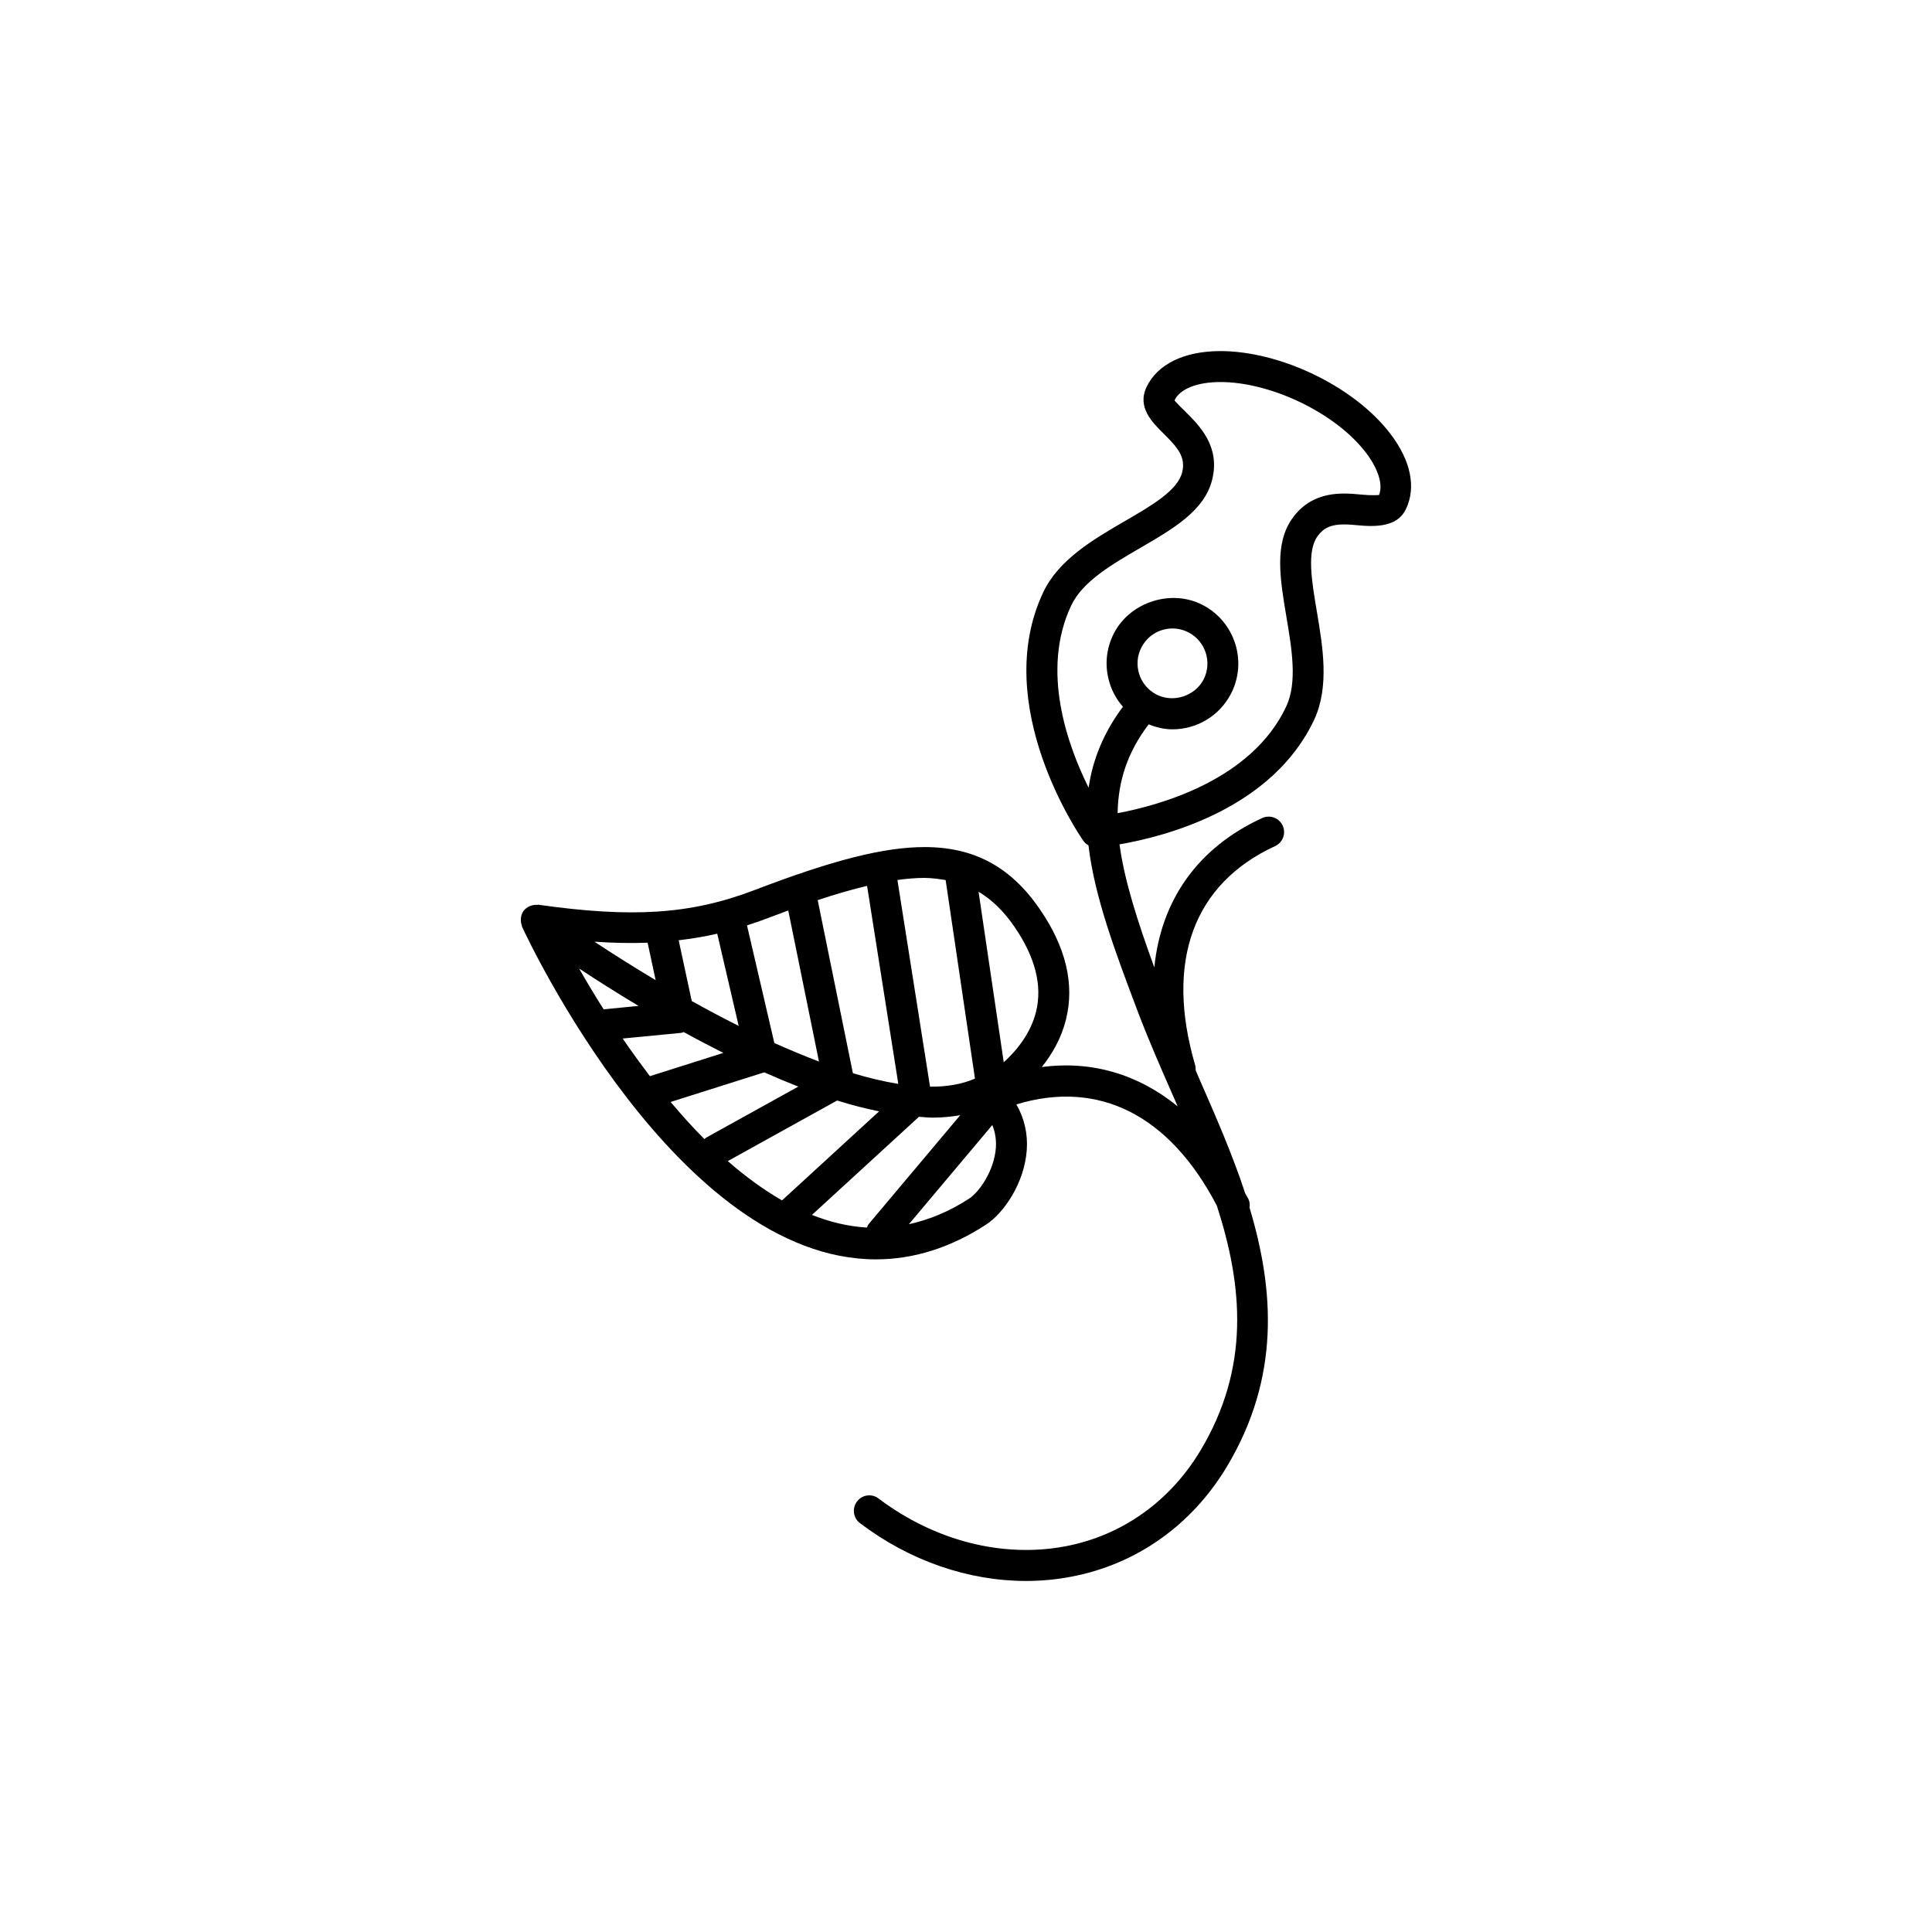 <?xml version="1.0" encoding="utf-8"?>
<!-- Generator: Adobe Illustrator 16.0.4, SVG Export Plug-In . SVG Version: 6.00 Build 0)  -->
<!DOCTYPE svg PUBLIC "-//W3C//DTD SVG 1.1//EN" "http://www.w3.org/Graphics/SVG/1.1/DTD/svg11.dtd">
<svg version="1.1" id="Layer_1" xmlns="http://www.w3.org/2000/svg" xmlns:xlink="http://www.w3.org/1999/xlink" x="0px" y="0px"
	 width="50px" height="50px" viewBox="0 0 50 50" enable-background="new 0 0 50 50" xml:space="preserve">
<path d="M35.99,11.236c-0.465-0.614-1.194-1.174-2.052-1.576c-0.79-0.37-1.625-0.574-2.354-0.574c-0.938,0-1.636,0.341-1.914,0.936
	c-0.245,0.52,0.155,0.914,0.446,1.202c0.364,0.359,0.577,0.606,0.477,1.003c-0.118,0.467-0.782,0.853-1.485,1.261
	c-0.804,0.467-1.714,0.995-2.112,1.846c-1.372,2.918,0.943,6.287,1.043,6.429c0.034,0.049,0.08,0.086,0.13,0.114
	c0.158,1.335,0.694,2.759,1.271,4.287c0.262,0.693,0.567,1.395,0.878,2.102c0.054,0.123,0.106,0.245,0.161,0.367
	c-1.02-0.83-2.216-1.189-3.518-1.018c0.268-0.334,0.508-0.746,0.628-1.238c0.225-0.91-0.005-1.868-0.679-2.848
	c-0.753-1.097-1.7-1.607-2.981-1.607c-1.048,0-2.366,0.333-4.405,1.114c-1.667,0.636-3.178,0.719-5.596,0.378
	c-0.011-0.001-0.021,0.005-0.032,0.004c-0.05-0.003-0.098,0.003-0.146,0.019c-0.019,0.006-0.036,0.011-0.053,0.019
	c-0.054,0.026-0.103,0.062-0.142,0.112c-0.001,0.002-0.003,0.002-0.005,0.004v0.001v0.001c-0.04,0.054-0.059,0.115-0.068,0.178
	c-0.002,0.017-0.001,0.032-0.002,0.05c-0.001,0.05,0.007,0.098,0.024,0.146c0.004,0.011,0,0.022,0.005,0.033
	c0.163,0.352,4.042,8.611,9.163,8.611c0.973,0,1.931-0.303,2.847-0.899c0.466-0.303,0.994-1.082,1.054-1.931
	c0.03-0.428-0.066-0.825-0.269-1.18c2.136-0.65,3.967,0.279,5.188,2.621c0.67,2.069,0.871,4.186-0.432,6.35
	c-0.79,1.309-2.024,2.184-3.476,2.463c-1.625,0.312-3.393-0.137-4.845-1.234c-0.178-0.136-0.427-0.1-0.56,0.077
	c-0.133,0.177-0.099,0.427,0.078,0.56c1.289,0.977,2.806,1.496,4.298,1.496c0.396,0,0.793-0.037,1.182-0.113
	c1.676-0.321,3.1-1.328,4.008-2.834c1.392-2.317,1.235-4.58,0.593-6.715c0.011-0.074,0.006-0.151-0.03-0.226
	c-0.025-0.052-0.057-0.093-0.082-0.144c-0.333-1.014-0.764-1.995-1.177-2.939c-0.034-0.084-0.07-0.166-0.106-0.248
	c0.002-0.041,0.002-0.085-0.011-0.127c-0.785-2.682-0.051-4.696,2.068-5.672c0.201-0.093,0.288-0.33,0.196-0.531
	c-0.093-0.2-0.329-0.288-0.531-0.195c-1.676,0.772-2.617,2.13-2.791,3.866c-0.447-1.226-0.777-2.267-0.901-3.185
	c1.201-0.207,3.958-0.923,5.038-3.226c0.398-0.85,0.224-1.887,0.069-2.802c-0.135-0.803-0.263-1.561,0.021-1.951
	c0.155-0.214,0.353-0.301,0.681-0.301c0.135,0,0.27,0.014,0.396,0.025c0.611,0.058,1.028-0.039,1.21-0.426
	C36.653,12.611,36.512,11.923,35.99,11.236z M22.487,31.672c-0.025,0.029-0.038,0.062-0.053,0.097
	c-0.485-0.028-0.959-0.144-1.421-0.327l2.77-2.54c0.117,0.009,0.239,0.022,0.352,0.022c0.25,0,0.486-0.024,0.715-0.062
	L22.487,31.672z M18.835,30.049l2.83-1.568c0.369,0.116,0.73,0.208,1.085,0.281l-2.511,2.304
	C19.751,30.785,19.281,30.44,18.835,30.049z M22.073,27.774l-0.911-4.479c0.477-0.158,0.896-0.278,1.278-0.369l0.808,5.125
	C22.873,27.99,22.481,27.898,22.073,27.774z M26.251,23.981c0.538,0.782,0.729,1.521,0.563,2.198
	c-0.14,0.57-0.507,1.013-0.837,1.312l-0.652-4.413C25.667,23.284,25.972,23.573,26.251,23.981z M24.475,22.776
	c0,0.004-0.001,0.008,0,0.013l0.757,5.125c-0.334,0.146-0.726,0.213-1.163,0.209l-0.844-5.349c0.252-0.035,0.487-0.054,0.704-0.054
	C24.126,22.722,24.301,22.749,24.475,22.776z M19.81,23.783c0.206-0.078,0.4-0.15,0.59-0.22l0.795,3.91
	c-0.381-0.145-0.767-0.307-1.155-0.48l-0.708-3.044C19.491,23.896,19.65,23.845,19.81,23.783z M16.115,26.877l1.508-0.146
	c0.026-0.002,0.048-0.016,0.072-0.021c0.333,0.184,0.676,0.363,1.025,0.539l-1.9,0.602C16.571,27.522,16.333,27.197,16.115,26.877z
	 M14.987,25.065c0.437,0.288,0.958,0.62,1.538,0.968l-0.903,0.088C15.382,25.742,15.169,25.386,14.987,25.065z M17.902,25.906
	l-0.338-1.572c0.34-0.04,0.671-0.095,0.998-0.17l0.555,2.386C18.705,26.344,18.299,26.129,17.902,25.906z M16.76,24.397l0.208,0.969
	c-0.573-0.342-1.107-0.68-1.584-0.995C15.871,24.404,16.326,24.414,16.76,24.397z M17.356,28.519l2.423-0.767
	c0.293,0.131,0.587,0.254,0.881,0.369l-2.383,1.32c-0.019,0.012-0.03,0.027-0.046,0.04C17.926,29.174,17.635,28.851,17.356,28.519z
	 M25.081,31.02c-0.51,0.332-1.032,0.547-1.559,0.663l2.159-2.567c0.074,0.182,0.106,0.377,0.092,0.588
	C25.73,30.297,25.344,30.849,25.081,31.02z M35.689,12.811c-0.001,0.001-0.213,0.014-0.434-0.009
	c-0.15-0.015-0.311-0.029-0.473-0.029c-0.585,0-1.02,0.206-1.328,0.63c-0.481,0.662-0.327,1.582-0.163,2.555
	c0.142,0.839,0.288,1.706-0.005,2.329c-0.89,1.896-3.255,2.55-4.362,2.758c0.013-0.831,0.254-1.577,0.803-2.298
	c0.196,0.077,0.403,0.128,0.614,0.128c0.64,0,1.22-0.352,1.515-0.918c0.433-0.834,0.106-1.864-0.728-2.299
	c-0.81-0.423-1.877-0.081-2.296,0.725c-0.211,0.404-0.251,0.865-0.113,1.3c0.071,0.229,0.189,0.433,0.342,0.607
	c-0.503,0.673-0.782,1.37-0.888,2.096c-0.551-1.109-1.24-3.037-0.452-4.712c0.292-0.624,1.053-1.066,1.789-1.494
	c0.853-0.495,1.658-0.963,1.858-1.756c0.222-0.867-0.326-1.409-0.688-1.768c-0.105-0.104-0.266-0.263-0.284-0.294
	c0.139-0.298,0.584-0.475,1.189-0.475c0.612,0,1.328,0.177,2.014,0.498c0.742,0.348,1.365,0.822,1.754,1.334
	C35.682,12.151,35.794,12.558,35.689,12.811z M29.481,17.441c-0.072-0.23-0.051-0.476,0.061-0.689
	c0.156-0.301,0.463-0.487,0.803-0.487c0.146,0,0.284,0.035,0.416,0.103c0.442,0.23,0.615,0.777,0.386,1.22
	c-0.225,0.429-0.786,0.61-1.221,0.385C29.712,17.86,29.555,17.672,29.481,17.441z"/>
</svg>
